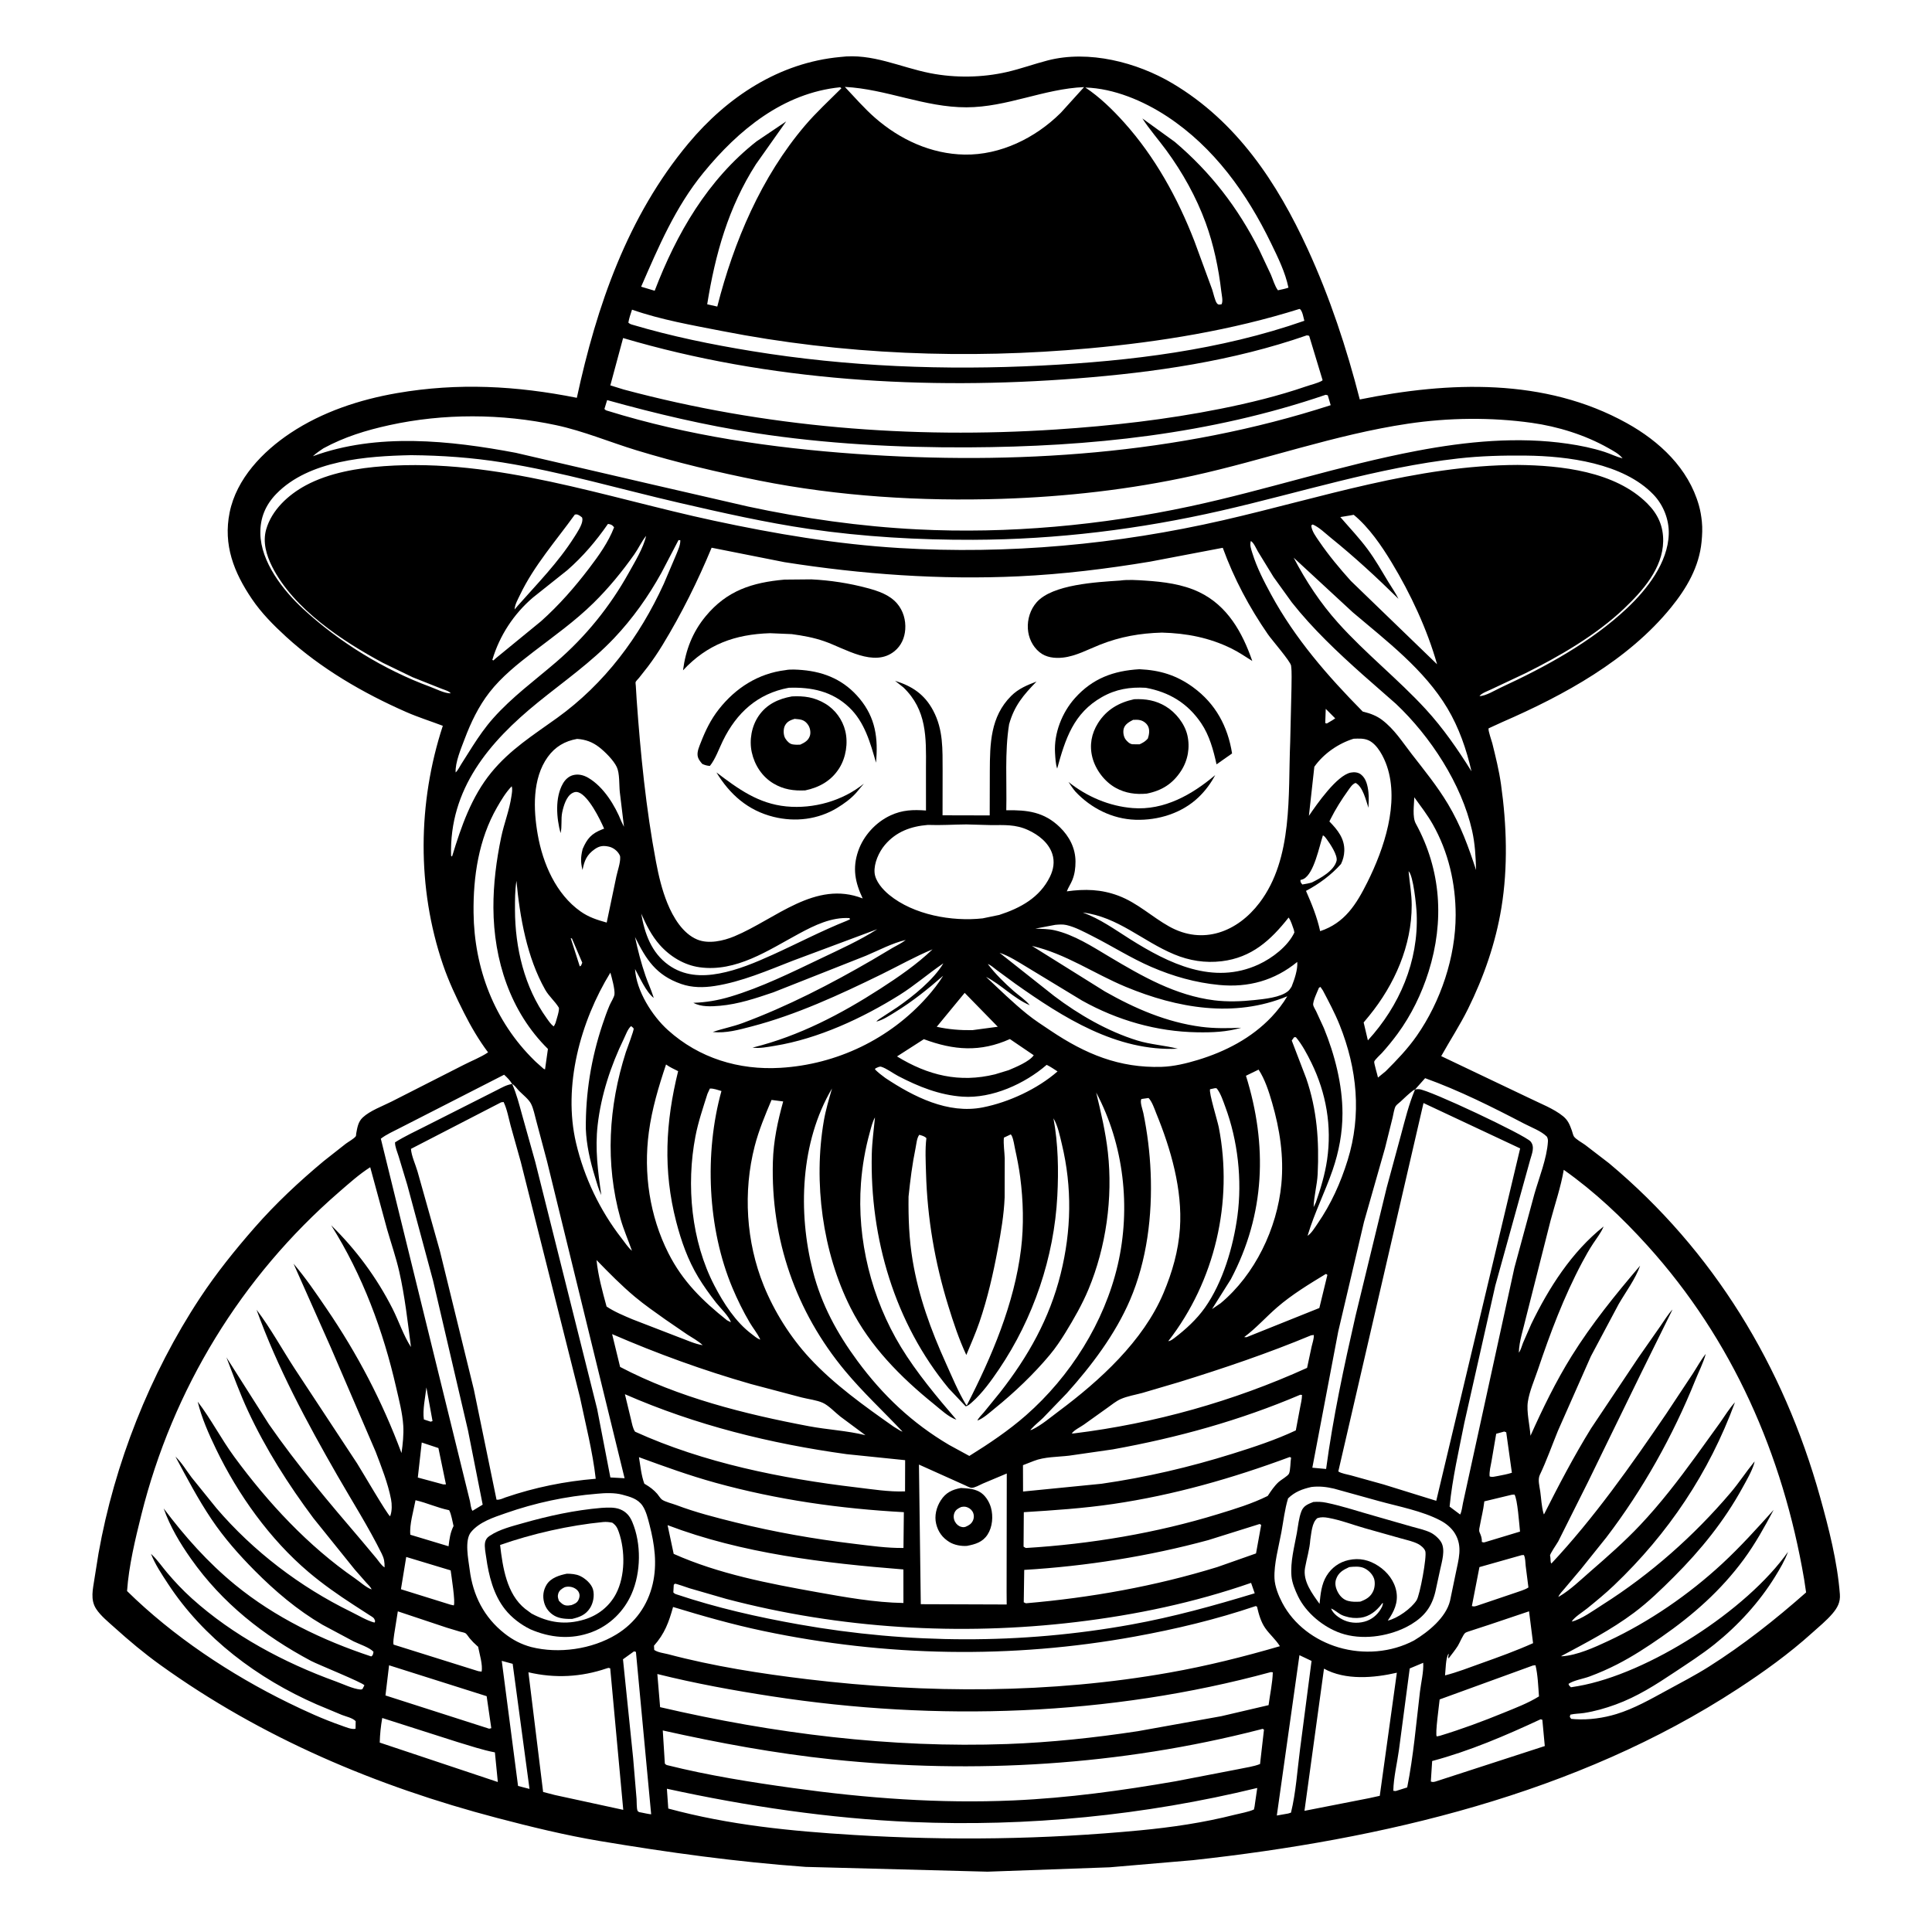 <svg version="1.1" xmlns="http://www.w3.org/2000/svg" style="display: block;" viewBox="0 0 2048 2048" width="1024" height="1024">
<path transform="translate(0,0)" fill="rgb(255,255,255)" d="M 0 0 L 0 2048 L 2048 2048 L 2048 0 L 0 0 z"/>
<path transform="translate(0,0)" fill="rgb(0,0,0)" d="M 1176.44 1979.41 L 1046.81 1984.06 L 854 1978.98 C 780.647 1973.69 708.301 1963.7 635.81 1951.56 C 599.193 1945.42 562.888 1936.53 527 1927.12 C 399.003 1893.52 277.319 1842.23 169.592 1764.67 C 152.663 1752.48 136.851 1739.22 121.368 1725.25 C 114.894 1719.4 106.823 1712.92 102.018 1705.63 C 95.45 1695.67 98.544 1684.45 100.14 1673.48 L 104.445 1646.56 C 121.303 1551.77 158.907 1456.34 212.006 1375.87 C 229.369 1349.56 249.111 1325.05 269.848 1301.34 C 292.204 1275.78 317.053 1252.59 343.105 1230.85 L 366.58 1212.38 C 369.27 1210.37 375.128 1207.14 377.044 1204.62 C 377.632 1203.84 377.381 1202.7 377.56 1201.75 C 378.759 1195.36 379.561 1189.23 384.499 1184.6 C 392.208 1177.36 405.47 1172.56 415.072 1167.72 L 491.049 1129.07 C 499.398 1124.72 509.686 1120.8 517.373 1115.54 C 507.683 1102.67 499.216 1088.18 491.964 1073.82 C 483.569 1057.21 475.543 1040.13 469.532 1022.5 C 441.809 941.212 442.712 850.816 469.405 769.379 C 456.543 764.484 443.401 760.383 430.781 754.849 C 385.123 734.83 339.971 708.584 303.13 674.832 C 289.884 662.697 277.114 649.835 267.01 634.916 C 247.879 606.67 236.473 577.621 243.421 543.232 C 250.643 507.485 278.476 478.622 307.864 459.074 C 341.66 436.594 381.225 423.548 421 416.687 C 485.591 405.545 547.471 408.94 611.471 421.697 C 632.466 324.433 665.223 229.367 729.729 152.049 C 770.842 102.77 825.976 66.376 890.771 60.413 C 924.536 56.155 954.098 71.305 986.181 77.589 C 1012.62 82.768 1041.31 82.333 1067.56 76.284 C 1082.13 72.925 1096.22 67.767 1110.69 64.033 C 1154.04 52.84 1205.09 65.956 1242.82 88.349 C 1311.05 128.841 1353.89 193.592 1386.28 264.196 C 1409.75 315.354 1427.46 368.955 1441.42 423.445 C 1535.72 404.377 1637.48 400.249 1724.45 448.517 C 1759.21 467.813 1789.82 496.453 1800.91 535.736 C 1802.5 541.348 1803.45 547.037 1804.04 552.835 C 1804.78 560.165 1804.43 567.02 1803.73 574.322 C 1801.17 600.87 1787.91 623.598 1771.39 643.917 C 1725.8 700.019 1657.92 736.959 1592.59 765.382 L 1579.81 771.23 C 1579.4 771.419 1577.92 772.126 1577.92 772.127 C 1577.45 774.908 1581.13 784.849 1581.9 787.928 C 1585.47 802.318 1589.05 816.704 1591.12 831.404 C 1597.18 874.375 1598.6 919.265 1591.56 962.232 C 1585.45 999.57 1572.91 1035.6 1556.16 1069.47 C 1547.63 1086.72 1537.11 1102.76 1527.75 1119.54 L 1620.66 1163.81 C 1632.29 1169.6 1647.11 1175.16 1657.01 1183.32 C 1662.23 1187.61 1663.97 1192.26 1666.23 1198.44 C 1666.84 1200.11 1667.52 1203.39 1668.49 1204.79 C 1670.54 1207.73 1677.19 1211.38 1680.28 1213.61 L 1705.68 1233.12 C 1816.63 1325.94 1890.52 1447.97 1929.28 1586.61 C 1938.55 1619.78 1947.73 1655.51 1950.34 1690 C 1950.98 1698.41 1947.79 1704.26 1942.47 1710.52 C 1936.13 1717.96 1928.17 1724.4 1920.92 1730.94 C 1896.4 1753.05 1869.92 1772.1 1842.3 1790.14 C 1671.03 1902.01 1465.41 1949.83 1264.5 1971.87 L 1176.44 1979.41 z M 1719.99 485.904 L 1721.78 486.906 L 1719.99 485.904 C 1716.39 481.134 1709.93 477.817 1704.78 474.908 C 1680.36 461.097 1651.48 452.115 1623.72 448.229 C 1580.54 442.186 1535.51 442.72 1492.4 449.149 C 1415.05 460.686 1340.62 487.574 1264.32 504.343 C 1198.02 518.914 1129.79 526.589 1062 528.784 C 976.465 531.554 888.782 526.16 804.772 509.417 C 760.974 500.687 717.352 490.337 674.629 477.304 C 646.265 468.651 618.47 456.888 589.465 450.684 C 531.83 438.356 470.284 438.054 412.659 450.702 C 388.052 456.103 365.006 463.164 342.785 475.264 C 338.906 477.893 335.095 480.385 331.685 483.625 C 399.621 458.609 477.122 466.866 546.66 479.982 L 690.97 513.471 L 793 536.959 C 851.726 549.576 912.308 558.121 972.334 561.155 C 1068.71 566.027 1167.32 556.954 1261.6 536.73 C 1342.35 519.41 1420.77 493.301 1502 477.894 C 1554.42 467.952 1608.92 462.611 1662 470.374 C 1675.09 472.287 1688.36 474.966 1700.95 479.06 C 1707.38 481.15 1713.44 484.247 1719.99 485.904 z M 483 818.829 C 485.283 816.813 487.314 812.602 488.96 810 L 500.975 791 C 507.549 780.766 514.605 770.599 522.693 761.493 C 542.915 738.73 566.721 721.462 589.617 701.759 C 620.681 675.028 646.601 642.994 666.481 607.264 C 672.797 595.913 682.102 580.772 684.915 568.021 L 685.862 566.005 L 684.915 568.021 C 680.088 573.947 676.833 581.369 672.371 587.689 C 659.428 606.02 645.196 623.378 629.189 639.13 C 609.45 658.555 587.255 674.232 565.377 691.034 C 548.798 703.766 531.599 717.482 518.738 734.065 C 507.25 748.877 499.109 765.915 492.533 783.373 C 488.873 793.091 482.356 808.354 483 818.829 L 482.251 819.995 L 483 818.829 z M 929.042 1082.91 C 930.172 1081.16 933.692 1079.16 935.476 1077.99 L 951.124 1067.75 C 967.964 1055.99 989.389 1038.95 1000.02 1021.17 L 1001 1020.19 L 1000.02 1021.17 L 999.248 1021.69 C 983.707 1032.31 969.648 1044.63 953.57 1054.7 C 914.299 1079.28 867.46 1101.05 821.461 1108.57 C 813.864 1109.81 805.353 1111.57 797.673 1110.53 L 798.618 1110.3 C 847.248 1098.13 891.366 1075.02 933.234 1048.03 C 952.168 1035.82 972.267 1022.01 988.526 1006.34 C 969.981 1014 952.109 1024.14 934.061 1032.96 C 890.172 1054.42 844.06 1075.76 796.705 1088.1 C 783.422 1091.56 769.426 1095.55 755.582 1093.95 C 765.982 1090.32 776.765 1088.36 787.155 1084.5 C 834.768 1066.82 880.701 1043.08 924.574 1017.61 L 946 1004.86 C 950.737 1002.11 955.855 999.804 960.154 996.388 C 945.697 999.774 931.703 1007.3 918 1013.09 L 819.742 1051.93 C 801.213 1058.21 782.678 1064.46 763.084 1066.17 C 754.106 1066.95 743.138 1067.54 735.019 1063.02 C 748.385 1062.62 761.21 1060.39 774.025 1056.56 C 806.837 1046.78 839.213 1030.78 870.095 1016.02 C 890.207 1006.41 911.231 996.976 930.009 984.949 L 840.329 1018.42 C 813.68 1028.8 786.119 1040.77 757.705 1045.17 C 745.764 1047.03 733.588 1047.07 722.073 1043.04 C 695.514 1033.76 684.957 1017.29 673.133 993.265 C 676.111 1007.35 679.646 1020.91 684.309 1034.52 C 686.801 1041.8 690.144 1048.83 692.453 1056.14 L 692.977 1057.83 C 684.725 1051.43 678.311 1036.32 673.159 1027.18 L 672.252 1026.01 L 673.159 1027.18 C 674.463 1050.23 691.267 1076.86 708.063 1091.98 C 741.049 1121.7 783.162 1134.55 827.181 1131.95 C 886.957 1128.42 943.296 1101.42 982.973 1056.59 C 989.037 1049.74 995.063 1042.14 999.803 1034.32 C 983.499 1048.59 967.512 1061.42 949 1072.83 C 943.1 1076.46 935.785 1081.35 929.042 1082.91 z M 1047.16 1021.95 C 1054.79 1032.13 1064.97 1042.13 1074.51 1050.5 C 1079.87 1055.2 1087.28 1060.03 1091.59 1065.59 C 1074.43 1058.21 1061.55 1043.9 1045.25 1035.52 C 1059.58 1048.99 1073.45 1062.61 1088.77 1074.99 C 1096.74 1081.44 1105.27 1086.88 1113.77 1092.58 C 1150.64 1117.32 1186.48 1132.28 1231.35 1130.91 C 1244.17 1130.52 1257.51 1127.3 1269.74 1123.59 C 1299.03 1114.68 1326.68 1100.4 1347.92 1077.96 C 1354.1 1071.44 1360.03 1063.84 1364.57 1056.09 C 1308.21 1079.42 1247.79 1068.69 1193.36 1046.1 C 1159.62 1032.1 1129.91 1011.06 1093.9 1002.69 L 1171.26 1051.01 C 1203.16 1069.13 1236.7 1083.64 1273.39 1088.46 C 1287.38 1090.3 1301.73 1090.05 1315.79 1089.46 C 1300.06 1093.97 1285.32 1094.55 1269.05 1094.28 C 1226.18 1093.58 1184.56 1081.59 1147.13 1060.72 L 1089.12 1025.54 C 1079.65 1019.89 1070.08 1013.49 1059.57 1009.98 L 1117.5 1055.83 C 1143.46 1075.51 1174.3 1093.3 1205.5 1102.94 C 1219.52 1107.27 1234.36 1108.07 1248.5 1111.68 C 1183.75 1114.79 1126.84 1078.55 1076.15 1042.68 L 1056.38 1028.16 C 1053.92 1026.32 1050.04 1022.81 1047.16 1021.95 L 1046.12 1021 L 1047.16 1021.95 z M 542.897 1149.1 C 547.647 1159.65 550.365 1170.85 553.475 1181.97 L 567.441 1231.81 L 632.981 1493.5 L 647.022 1566.16 L 662.082 1566.99 L 579.926 1231.25 L 568.383 1187.86 C 566.797 1182.16 565.543 1175.11 562.846 1169.91 C 560.404 1165.2 554.035 1160.23 550.233 1156.38 C 548.293 1154.42 546.265 1151.45 544.149 1149.83 L 542.897 1149.1 C 540.54 1145.11 537.767 1142.35 534.387 1139.25 L 458.439 1178.07 L 423.545 1195.89 C 417.016 1199.31 409.52 1202.54 403.7 1207.06 L 498.164 1591.27 C 498.7 1593.72 499.275 1599.9 500.902 1601.51 L 511.662 1595 L 496.124 1516.45 L 459.087 1357.63 L 431.756 1256.17 L 422.53 1225.65 C 421.137 1221.12 418.657 1215.59 418.748 1210.94 C 428.947 1204.49 440.064 1199.43 450.803 1193.94 L 503.298 1167.41 L 526.902 1155.47 C 531.996 1152.88 537.158 1149.82 542.897 1149.1 z M 1391.13 1555.84 L 1405.73 1557.17 C 1413.06 1502.62 1424.64 1448.62 1436.89 1395 L 1469.93 1259 L 1484.95 1203.59 C 1489.34 1187.29 1493.39 1170.55 1499.96 1154.98 C 1501.45 1154.57 1502.69 1154.5 1504.27 1154.58 C 1514.74 1155.13 1616.89 1203.28 1622.5 1210.04 C 1627.25 1215.76 1623.82 1223.1 1622.06 1229.42 L 1585.08 1362.77 L 1552.26 1508.27 C 1546.52 1537.28 1539.49 1567.62 1536.63 1597.06 L 1547.83 1605.46 C 1549.59 1601.96 1550.02 1597.12 1550.82 1593.26 L 1605.33 1343.84 L 1626.51 1265.77 C 1631.44 1248.53 1639.83 1227.8 1640.87 1210 C 1640.98 1208.02 1640.64 1206.78 1639.84 1205 C 1633.98 1198.99 1623.12 1195 1615.62 1191.09 C 1581.81 1173.44 1546.58 1155.82 1510.68 1142.91 L 1499.96 1154.98 C 1498.36 1155.62 1498.76 1155.33 1497.48 1156.31 C 1492.98 1159.77 1488.86 1163.8 1484.71 1167.67 C 1483.3 1168.99 1480.5 1170.99 1479.5 1172.54 C 1477.91 1175.02 1476.94 1181.78 1476.21 1184.75 L 1468.2 1216.96 L 1445.89 1295.28 L 1418.57 1411.5 L 1391.13 1555.84 z M 1699.87 1300.15 L 1699.56 1300.91 C 1696.96 1306.96 1692.54 1312.58 1688.9 1318.08 C 1684.58 1324.61 1680.79 1331.34 1677.12 1338.25 C 1657.71 1374.75 1643.36 1412.97 1630.19 1452.06 C 1626.57 1462.8 1621.26 1474.83 1619.59 1485.92 C 1617.99 1496.55 1621.68 1511 1622.38 1521.95 C 1635.27 1493.21 1649.29 1464.31 1665.96 1437.55 C 1687.28 1403.34 1712.48 1372.28 1738.6 1341.66 C 1733.73 1355.69 1723.31 1369.51 1715.8 1382.52 L 1686.41 1437.7 L 1651.43 1516.82 C 1645.12 1532.3 1639.43 1548.4 1632.26 1563.48 C 1629.88 1568.5 1631.99 1575.68 1632.73 1581 C 1633.76 1588.47 1634.12 1596.93 1636.17 1604.17 L 1636.67 1605.36 C 1652.21 1574.58 1668.41 1543.58 1686.54 1514.24 L 1736.62 1439.3 L 1760.13 1405.67 C 1764.28 1399.83 1767.96 1393.4 1772.87 1388.17 L 1772.49 1389.05 L 1739.39 1456.1 L 1683.34 1570.94 L 1651.81 1633.91 C 1650.39 1636.52 1642.72 1647.38 1643.13 1649.11 C 1643.6 1651.07 1643.59 1652.85 1643.72 1654.84 C 1643.83 1656.39 1643.76 1655.83 1644.5 1657.45 C 1689.59 1609.32 1728.96 1553.47 1766.03 1499.03 L 1794.38 1456.23 C 1798.87 1449.33 1803.03 1441.55 1808.18 1435.16 C 1805.6 1444.68 1800.79 1453.9 1797.09 1463.08 C 1773.41 1521.97 1741.4 1579.18 1702.8 1629.72 L 1675.84 1663.36 L 1658.42 1684.04 C 1656.36 1686.52 1652.96 1689.82 1651.93 1692.83 L 1651.01 1693.77 L 1651.93 1692.83 L 1652.68 1692.41 C 1664.53 1685.54 1675.77 1674.54 1686.1 1665.58 C 1703.98 1650.06 1722.22 1634.03 1738.49 1616.8 C 1760.02 1594.01 1779.15 1569.11 1797.58 1543.79 L 1823.35 1508.07 C 1828.43 1500.91 1833.15 1492.93 1839.13 1486.53 C 1811.74 1561.1 1768.35 1625.85 1710.86 1680.58 C 1701.83 1689.17 1692.2 1697.1 1682.53 1704.93 C 1678.03 1708.58 1668.95 1714.13 1666.04 1718.95 L 1664.26 1719.92 L 1666.04 1718.95 C 1675.94 1716.89 1690.18 1706.46 1698.86 1700.97 C 1749.65 1668.83 1795.8 1627.91 1834.66 1582.13 C 1843.41 1571.83 1850.68 1560.5 1859.21 1550.1 L 1859.96 1549.19 L 1859.4 1551.63 C 1856.77 1560.18 1851.43 1569.16 1847.14 1577 C 1827.76 1612.37 1802.86 1643.09 1774.44 1671.49 C 1761.11 1684.81 1747.34 1698.19 1732.23 1709.49 C 1707.74 1727.81 1681.62 1741.22 1654.81 1755.61 L 1655.73 1755.73 C 1671.85 1754.73 1690.43 1746.22 1704.9 1739.45 C 1748.4 1719.11 1790.23 1690.31 1825.5 1657.67 C 1844.89 1639.72 1862.53 1620.17 1880.15 1600.52 C 1870.55 1618.52 1860.62 1636.51 1848.51 1652.96 C 1824.15 1686.03 1794.74 1711.97 1761.2 1735.29 C 1746.02 1745.85 1730.72 1755.86 1714.24 1764.3 C 1704.73 1769.17 1694.91 1773.47 1684.89 1777.18 C 1678.09 1779.7 1668.58 1781.04 1662.68 1784.96 C 1663.24 1786.99 1663.8 1787.17 1665.27 1788.58 L 1672.72 1787.36 C 1747.23 1774.33 1851.7 1707.1 1895.36 1644.99 C 1892.05 1654.1 1886.93 1662.76 1881.86 1671 C 1865.03 1698.35 1842.51 1722.98 1817.43 1743.03 C 1803.98 1753.77 1789.61 1762.97 1775.31 1772.5 C 1755.14 1785.95 1735.48 1798.57 1712.51 1806.93 C 1701.64 1810.88 1690.62 1814.05 1679.18 1815.83 C 1674.38 1816.58 1669.31 1816.48 1664.62 1817.61 L 1664.05 1820 L 1665.5 1822.05 L 1669.97 1822.43 C 1684.41 1823.31 1699.68 1821.17 1713.5 1816.95 C 1732.12 1811.25 1749.6 1801.3 1766.64 1792.01 C 1781.61 1783.83 1796.91 1775.93 1811.34 1766.83 C 1848.08 1743.62 1881.99 1716.76 1914.54 1688.04 L 1912.44 1674.02 C 1889.95 1542.1 1836.59 1420.28 1746.49 1320.52 C 1719.59 1290.74 1690.45 1263.23 1657.64 1240.04 C 1654.66 1257.94 1648.37 1276.26 1643.68 1293.8 L 1617.73 1396.21 C 1614.99 1408.28 1610.32 1421.5 1610.03 1433.85 L 1609.25 1434.99 L 1610.03 1433.85 C 1611.99 1431.5 1613.28 1426.5 1614.44 1423.59 L 1623.22 1403.49 C 1641.84 1365.12 1666.04 1327.05 1699.87 1300.15 z M 1384.95 1311.94 L 1386.09 1310 C 1390.13 1307.45 1393.91 1301.11 1396.63 1297.18 C 1410.96 1276.43 1421.08 1253.92 1428.54 1229.91 C 1443.51 1181.71 1438.71 1133.08 1420.07 1086.5 C 1415.04 1073.95 1408.59 1061.89 1402.31 1049.93 L 1399.75 1046.2 L 1398.19 1047 C 1396.61 1050.89 1391.43 1061.42 1392.05 1065.43 C 1392.31 1067.06 1394.36 1070.29 1395.12 1071.9 L 1403.39 1089.87 C 1414.84 1117.8 1423.07 1149.85 1423.08 1180.17 C 1423.08 1200.78 1419.34 1220.76 1412.66 1240.22 C 1404.75 1263.28 1393.39 1285.63 1386.41 1308.91 L 1386.09 1310 L 1384.95 1311.94 L 1384.24 1312.99 L 1384.95 1311.94 z M 669.891 1325.87 L 670.756 1326.99 L 669.891 1325.87 C 665.9 1314.39 661 1303.47 657.711 1291.72 C 641.349 1233.24 645.015 1172.95 663.41 1115.38 C 664.448 1112.13 672.379 1091.62 671.669 1090.27 C 671.097 1089.18 669.89 1088.56 669 1087.71 C 665.574 1090.41 663.281 1097.09 661.309 1101.15 C 647.404 1129.78 637.145 1160.95 633.531 1192.66 C 630.659 1217.86 633.807 1241.99 637.425 1266.86 C 634.398 1260.52 632.555 1253.6 630.5 1246.9 C 625.532 1230.7 621.681 1213.7 621 1196.71 C 620.681 1158.85 626.623 1122.1 638.62 1086.13 C 640.93 1079.21 643.351 1072.27 646.223 1065.56 C 647.497 1062.58 651.081 1056.99 651.369 1054.06 C 651.918 1048.48 648.559 1036.52 647.032 1031.02 C 615.286 1082.71 596.473 1151.34 610.643 1211.63 C 619.224 1248.13 635.916 1283.14 658.937 1312.67 C 662.254 1316.92 665.797 1322.49 669.891 1325.87 z M 805.936 1419.99 L 806.944 1420.99 L 807.819 1421.81 L 806.944 1420.99 L 805.936 1419.99 L 805.29 1418.65 C 802.423 1412.88 798.031 1407.54 794.73 1401.94 C 787.763 1390.12 781.714 1377.8 776.396 1365.16 C 749.926 1302.19 746.503 1222.25 764.766 1156.52 C 760.972 1155.48 756.432 1153.66 752.5 1153.92 L 749.93 1159.48 C 745.268 1174.3 740.14 1189.26 737.2 1204.53 C 727.223 1256.31 732.764 1315.6 757.279 1362.77 C 767.014 1381.5 779.721 1401.32 796.761 1414.11 C 799.247 1415.97 802.204 1418.65 805.117 1419.76 L 805.936 1419.99 z M 744.872 1425.95 L 745.85 1426.75 L 744.872 1425.95 C 740.243 1421.48 733.966 1418.17 728.554 1414.66 L 705.331 1398.74 C 694.492 1391 683.388 1383.34 673.173 1374.8 C 658.655 1362.67 645.52 1349.25 632.341 1335.71 C 633.996 1352.18 638.628 1369.02 642.988 1384.97 C 651.331 1390.57 661.14 1394.58 670.359 1398.5 L 719.198 1417.37 C 727.44 1420.32 736.242 1424.62 744.872 1425.95 z M 1036.07 1505.88 C 1037.27 1502.91 1040.7 1499.82 1042.8 1497.3 L 1060.05 1476.08 C 1089.95 1437.89 1112.6 1397.64 1124.37 1350.28 C 1135.74 1304.49 1136.64 1258.8 1125.62 1212.87 C 1123.52 1204.12 1121.34 1193.16 1116.7 1185.46 C 1121.74 1212.4 1122.22 1240.41 1120.81 1267.72 C 1117.44 1332.85 1095.45 1397.51 1058.95 1451.51 C 1050.98 1463.3 1041.17 1476.97 1030.45 1486.35 C 1028.81 1487.79 1025.7 1490.83 1023.56 1490.67 L 1005.72 1471.81 C 948.422 1402.62 922.018 1312.4 924.128 1223.3 C 924.441 1210.09 926.279 1197.58 927.516 1184.5 C 924.807 1189.15 923.401 1195.44 921.955 1200.63 C 917.154 1217.85 914.015 1236.22 912.667 1254.04 C 908.132 1314 923.827 1376.65 955.083 1427.96 C 971.507 1454.93 993.254 1480.97 1013.84 1504.94 C 1005.48 1502.16 997.057 1494.09 990.144 1488.51 C 954.818 1460 922.153 1427.08 901.542 1386.12 C 871.833 1327.09 862.096 1253.13 873.297 1188.1 C 875.296 1176.49 878.733 1165.14 881.958 1153.83 C 848.417 1210.55 845.676 1284.91 861.689 1347.42 C 870.774 1382.89 887.294 1413.32 908.923 1442.64 C 935.908 1479.21 966.851 1508.5 1006 1531.62 L 1027.53 1543.36 C 1048.27 1530.48 1069.1 1516.49 1087.48 1500.38 C 1134.48 1459.17 1170.69 1401.82 1184.85 1340.85 C 1198.94 1280.11 1191.36 1213.17 1162 1158.14 C 1167.02 1179.02 1172.03 1200.19 1174.4 1221.57 C 1179.75 1269.85 1172.51 1321.9 1153.87 1366.67 C 1147.21 1382.67 1138.41 1397.99 1129.35 1412.74 C 1124.31 1420.92 1118.97 1428.87 1112.81 1436.25 C 1095.81 1456.63 1075.1 1476.34 1054.45 1493.02 C 1048.97 1497.44 1042.7 1503.37 1036.07 1505.88 z M 1091.02 1516.87 L 1092.13 1516 C 1093.06 1515.81 1093.35 1515.79 1094.32 1515.33 C 1103.75 1510.88 1113.81 1502.29 1122.29 1495.97 C 1165.79 1463.54 1211.89 1421.6 1233.37 1370.65 C 1242.63 1348.68 1249.15 1326.04 1250.78 1302.19 C 1253.59 1261 1241.14 1217.91 1225.69 1180.24 C 1223.77 1175.34 1221.15 1167.58 1217.5 1163.91 L 1210 1164.98 C 1208 1167.78 1211.26 1176.29 1211.99 1179.88 C 1216.23 1200.58 1218.85 1221.71 1219.73 1242.83 C 1221.63 1288.29 1215.88 1336.03 1197.85 1378.07 C 1182.33 1414.26 1157.12 1447.66 1130.92 1476.84 L 1105.71 1503 C 1101.68 1506.92 1097.09 1510.43 1093.36 1514.6 L 1092.13 1516 L 1091.02 1516.87 z M 393.941 1684.86 C 392.847 1682.14 390.241 1679.87 388.27 1677.7 L 376.163 1663.91 L 332.238 1609.33 C 305.706 1573.8 281.605 1535.89 262.891 1495.65 C 254.26 1477.09 247.339 1457.96 240.022 1438.87 L 284.999 1509.67 C 314.964 1552.87 349.175 1593.19 383.302 1633.13 L 399.053 1651.94 C 401.591 1655.08 404.254 1659.45 407.674 1661.5 C 407.729 1655.66 407.24 1652.21 404.669 1647.02 C 390.671 1618.71 373.351 1591.49 357.617 1564.08 C 325.298 1507.78 293.974 1449.55 271.94 1388.34 C 286.847 1407.97 298.939 1430.17 312.383 1450.84 L 378.557 1551.3 C 383.121 1558.47 410.703 1605.83 413.5 1607.3 L 413.932 1606.24 C 415.614 1601.25 415.521 1594.48 414.523 1589.3 C 411.253 1572.34 404.311 1554.93 398.17 1538.8 L 350.629 1428.32 L 311.159 1339.54 C 323.999 1354.63 334.824 1370.61 345.973 1386.95 C 378.898 1435.2 405.212 1485.51 425.592 1540.29 C 426.97 1531.17 428.072 1520.37 427.479 1511.16 C 426.615 1497.75 422.992 1484.17 420.01 1471.08 C 406.283 1410.78 384.198 1351.34 351.044 1298.84 C 377.398 1324.57 399.517 1354.52 416.162 1387.4 C 422.73 1400.38 427.747 1415.82 435.647 1427.93 C 432.203 1401.54 429.15 1373.91 423.225 1347.96 C 419.782 1332.88 414.612 1317.97 410.318 1303.08 L 392.441 1237.31 C 380.893 1244.63 369.751 1254.65 359.392 1263.63 C 255.79 1353.46 183.092 1472.58 149.85 1605.66 C 143.346 1631.7 136.565 1659.77 134.68 1686.58 C 183.367 1734.47 244.391 1775.03 305.685 1805.02 C 323.886 1813.92 342.375 1822.38 361.529 1829.04 C 365.414 1830.39 373.146 1833.79 376.907 1832.5 L 377.033 1824.5 C 373.596 1820.97 367.045 1819.7 362.5 1817.93 L 335.645 1806.71 C 273.12 1779.37 215.707 1736.4 178.072 1678.88 C 171.463 1668.78 164.473 1658.4 160.048 1647.13 L 161.533 1648.54 C 167.218 1654.03 172.013 1661.03 177.148 1667.11 C 185.294 1676.75 193.971 1685.93 203.349 1694.38 C 246.898 1733.64 301.225 1762.58 356.092 1782.43 C 363.674 1785.17 374.187 1790.28 382 1790.95 C 382.95 1791.03 383.382 1790.8 384.183 1790.5 L 386.289 1786.5 C 384.875 1783.77 336.274 1764.14 329.756 1760.66 C 279.272 1733.77 235.612 1699.42 202.5 1652.43 C 190.646 1635.61 180.383 1618.42 173.49 1599 C 195.93 1628.79 220.262 1656.24 249.205 1679.93 C 291.633 1714.64 341.708 1738.76 393.5 1755.89 C 395.634 1754.57 395.361 1753.33 395.943 1751 C 391.83 1746.38 380.643 1742.8 374.887 1739.96 L 341.704 1722.24 C 315.11 1706.67 291.677 1686.77 270.029 1664.98 C 253.181 1648.01 237.514 1630.23 224.148 1610.35 C 209.839 1589.08 198.105 1566.59 185.963 1544.07 C 192.608 1550.26 197.655 1558.99 203.178 1566.24 L 229.482 1598.8 C 268.493 1644.42 318.032 1682.15 371.868 1708.46 C 379.705 1712.29 388.615 1717.79 397 1720.02 L 397.688 1718.5 C 397.248 1717.5 397.01 1716.38 396.367 1715.5 C 395.485 1714.29 392.595 1712.76 391.284 1711.87 L 374.648 1701.11 C 358.178 1690.43 342.087 1679.15 327.096 1666.45 C 286.001 1631.65 252.295 1584.33 228.982 1536 C 221.199 1519.87 213.823 1503.27 209.559 1485.82 C 223.755 1504.34 234.516 1525.46 248.369 1544.33 C 284.005 1592.87 326.599 1638.82 376.355 1673.18 C 381.389 1676.65 388.339 1683.02 393.941 1684.86 L 394.9 1685.79 L 393.941 1684.86 z M 890.622 92.5 C 830.197 98.583 782.71 137.752 745.579 183.196 C 715.86 219.569 698.192 261.379 679.634 303.92 L 693.993 308.201 C 717.243 247.458 750.184 190.533 802.068 149.796 L 833.392 128.697 L 801.323 174.1 C 772.097 219.723 758.183 269.505 749.66 322.548 L 760.35 324.97 C 777.894 256.125 806.953 187.539 853.357 133.049 C 865.234 119.101 878.995 106.514 891.94 93.547 L 890.622 92.5 z M 895.569 92.116 C 905.932 103.089 916.165 114.893 927.513 124.825 C 953.925 147.941 986.984 163.271 1022.5 163.872 C 1060.48 164.516 1097.47 146.301 1124.04 119.996 L 1124.8 119.235 L 1149.16 92.327 C 1106.46 94.128 1067.57 113.67 1024.5 113.758 C 980.023 113.849 939.617 94.399 895.569 92.116 z M 1150.5 92.772 C 1165.6 102.732 1179.42 116.248 1191.5 129.688 C 1224.28 166.166 1248.41 209.942 1266.08 255.52 L 1284.91 306.787 C 1286.12 310.21 1287.9 318.955 1289.98 321.5 C 1291.57 323.44 1292.85 322.847 1294.98 322.5 C 1296.65 318.903 1295.08 312.899 1294.62 308.892 C 1291.79 284.421 1286.5 259.214 1278.02 236.053 C 1268.05 208.816 1253.58 182.897 1236.46 159.504 C 1228.11 148.104 1218.62 137.394 1210.94 125.534 L 1245.36 150.423 C 1283.48 182.801 1312.12 219.956 1334.78 264.769 L 1347.13 291 C 1349.35 296.131 1351.37 303.406 1354.67 307.716 C 1358.38 306.883 1362.22 306.206 1365.81 304.934 C 1362.43 288.494 1354.61 272.796 1347.33 257.773 C 1321.63 204.778 1286.94 156.181 1237.16 123.421 C 1212.13 106.955 1180.79 93.675 1150.5 92.772 z M 1377.42 327.5 C 1305.49 350.094 1229.88 362.378 1154.91 369.213 C 1024.86 381.069 893.535 376.013 765.306 350.886 C 733.373 344.628 700.748 339.023 669.969 328.239 C 668.498 332.779 666.862 337.28 666.086 342 C 667.444 343.197 668.363 343.641 670.099 344.142 C 711.923 356.57 754.083 365.176 797.102 372.199 C 898.672 388.781 1001.79 392.704 1104.49 387.495 C 1198.22 382.742 1293.72 371.166 1382.66 340.039 C 1381.66 336.466 1380.81 330.347 1378.18 327.75 L 1377.42 327.5 z M 1385.21 355.5 C 1307.08 382.701 1223.91 394.759 1141.68 401.155 C 981.525 413.612 815.103 404.06 660.514 358.338 L 646.976 408.513 L 661.207 412.915 C 810.516 452.926 965.383 465.424 1119.51 455.269 C 1178.17 451.404 1236.32 444.845 1294 433.289 C 1324.56 427.167 1355.13 419.717 1384.6 409.573 C 1389.73 407.806 1396.29 406.327 1401.02 403.806 L 1402.02 403.029 L 1387.78 356.021 C 1386.92 355.783 1386.1 355.446 1385.21 355.5 z M 1405.27 418.5 C 1282.82 460.338 1155.42 473.605 1026.56 474.223 C 951.446 474.583 875.144 470.495 800.861 459.08 C 747.357 450.858 695.682 438.614 643.591 424.125 L 640.71 433.5 C 642.242 435.097 642.299 434.936 644.259 435.534 C 729.688 462.003 818.081 474.79 907.093 481.13 C 1075.67 493.137 1249.09 481.776 1410.58 429.515 L 1407.5 419.028 L 1405.27 418.5 z M 435.792 482.495 C 389.012 483.486 327.553 487.785 292.867 523.533 C 281.487 535.262 275.712 548.975 275.977 565.484 C 276.458 595.557 299.988 625.704 321.074 645.223 C 359.288 680.597 407.119 710.046 456 728.017 C 461.874 730.176 471.535 735.195 477.751 734.964 C 476.471 732.722 470.934 731.206 468.419 730.221 L 437.371 717.883 L 405.991 702.697 C 363.072 679.656 311.071 645.477 288.446 600.594 C 282.364 588.527 278.308 574.685 282.147 561.26 C 288.076 540.533 305.631 524.49 324.09 514.535 C 348.861 501.176 379.336 496.116 407.088 494.141 C 526.336 485.657 641.324 527.158 756.332 551.861 C 821.678 565.896 886.715 576.923 953.5 580.944 C 1068.61 587.874 1184.44 577.217 1296.78 551.431 C 1399.95 527.747 1501.78 493.177 1608.7 492.848 C 1654.6 493.328 1712.07 499.543 1746.25 533.749 C 1757.52 545.029 1763.3 557.821 1763.04 573.812 C 1762.57 602.383 1741.33 626.283 1721.75 644.933 C 1692.23 673.049 1653.3 695.625 1616.94 713.7 L 1580.71 730.776 C 1577.15 732.48 1570.65 734.694 1568.3 737.854 C 1574.59 738.035 1585.06 731.541 1591.06 728.765 C 1638.16 706.972 1686.81 680.526 1724.78 644.701 C 1745.97 624.714 1768.1 596.446 1768.96 566 C 1769.39 550.745 1763.25 535.267 1752.69 524.257 C 1720.73 490.936 1661.51 483.433 1617.64 482.956 C 1593.55 482.695 1569.76 483.279 1545.8 485.983 C 1460.4 495.624 1378.14 522.209 1294.62 541.291 C 1208.13 561.05 1120.32 571.926 1031.56 572.214 C 973.777 572.401 915.074 569.078 857.85 560.713 C 811.615 553.955 765.434 543.482 719.917 532.973 C 657.688 518.606 595.867 500.297 532.717 490.21 C 500.374 485.045 468.518 482.792 435.792 482.495 z M 609.336 545.5 C 589.499 573.1 565.98 599.674 551.267 630.531 C 549.072 635.134 545.678 640.958 545.5 646.055 L 548.674 642.313 C 569.835 618.376 591.435 596.598 608.71 569.404 C 611.567 564.906 617.351 556.344 617.387 551 C 617.396 549.616 617.323 549.625 616.975 548.5 C 615.148 547.092 613.126 545.239 610.645 545.27 L 609.336 545.5 z M 1431.51 546.35 L 1420.79 548.116 C 1430.63 559.538 1440.79 570.128 1449.8 582.314 C 1457.86 593.217 1464.58 605.028 1471.56 616.634 C 1475.19 622.68 1479.34 628.43 1482.43 634.779 C 1459.36 612.059 1435.81 590.326 1410.6 569.979 C 1404.97 565.431 1398.19 558.715 1391.5 555.959 L 1389.98 557 C 1390.42 563.004 1395.11 569.087 1398.41 573.932 C 1408.46 588.686 1419.96 602.424 1431.87 615.701 L 1523.36 704.156 C 1512.84 666.959 1495.3 629.482 1475.32 596.421 C 1464.52 578.554 1451.27 559.138 1435 545.711 L 1431.51 546.35 z M 644.363 555.5 C 631.933 573.471 617.849 590.031 601.354 604.423 L 564.827 633.509 C 544.484 650.953 529.53 673.809 521.894 699.5 L 523 700.117 L 525.558 697.807 L 573.554 658.508 C 592.517 641.582 609.131 622.605 624.5 602.403 C 634.652 589.059 644.927 574.74 650.955 559 C 649.393 556.764 647.914 555.914 645.103 555.468 L 644.363 555.5 z M 719.261 572.5 L 701.174 607.104 C 687.339 632.188 670.622 655.746 650.898 676.554 C 626.595 702.192 597.735 722.251 570.404 744.415 C 518.427 786.568 476.158 836.384 478.167 907 L 478.776 907.892 L 479.344 907.5 C 488.912 876.206 499.789 844.518 520.836 818.837 C 540.869 794.394 565.325 779.207 590.5 761.078 C 640.956 724.742 677.91 675.154 703.598 618.982 L 716.988 587.5 C 718.808 582.827 721.327 577.776 721.16 572.688 L 719.261 572.5 z M 1325.93 573.5 C 1324.59 578.022 1326.26 582.134 1327.63 586.559 C 1332.35 601.756 1339.89 616.368 1347.47 630.305 C 1372.93 677.134 1407.31 716.542 1444.57 754.302 L 1445.92 754.624 C 1452.77 756.313 1459.41 758.86 1465.09 763.17 C 1478.26 773.186 1486.43 786.374 1496.37 799.191 C 1510 816.778 1523.49 833.214 1534.97 852.426 C 1548.5 875.081 1556.54 897.436 1564.69 922.261 C 1564.3 908.105 1563.59 894.378 1560.47 880.5 C 1549.35 831.018 1516.3 780.605 1479.82 746.158 L 1444.6 715.235 C 1418.12 691.646 1391.39 666.436 1369.39 638.562 L 1350.04 611.706 L 1333.45 584.623 C 1331.7 581.619 1328.91 574.997 1325.93 573.5 z M 754.353 580.6 C 739.574 616.162 722.449 650.68 702.398 683.581 C 697.572 691.499 692.435 699.147 686.852 706.551 L 677.441 718.529 C 676.526 719.665 674.231 721.806 673.77 723.067 C 673.552 723.663 673.949 726.408 673.986 727.079 L 674.89 741.765 C 678.952 798.817 684.76 857.385 695.398 913.601 C 698.226 928.543 701.73 943.382 707.486 957.499 C 713.523 972.305 723.638 989.461 739 995.908 C 751.092 1000.98 766.803 997.407 778.559 992.5 C 822.257 974.261 864.262 932.671 914.481 952.385 C 906.472 935.373 903.403 920.368 909.769 902 C 915.399 885.756 928.317 871.689 943.849 864.425 C 956.472 858.522 967.955 858.172 981.578 859.18 L 981.554 813.68 C 981.797 781.634 982.549 752.663 957.677 728.731 L 948.799 721.685 C 966.933 727.319 980.042 736.037 989.154 753.136 C 1000.08 773.643 999.09 794.423 999.211 816.933 L 999.135 864.26 L 1049.13 864.379 L 1049.24 817.462 C 1049.39 788.364 1049.8 759.77 1071.88 737.714 C 1079.59 730.021 1088.77 726.282 1098.75 722.476 C 1084.76 736.895 1075.23 748.055 1069.69 767.768 C 1064.91 797.504 1067.4 828.827 1066.69 858.919 C 1089.09 858.489 1106.85 860.667 1123.55 876.928 C 1133.58 886.696 1140.07 899.147 1140.07 913.417 C 1140.07 920.14 1139.26 926.531 1136.73 932.822 C 1135.06 936.99 1132.47 940.672 1130.86 944.871 C 1149.99 942.214 1167.26 942.609 1185.58 949.5 C 1205.75 957.083 1220.96 971.837 1239.42 982.144 C 1275.19 1002.11 1311.74 987.859 1335.17 956.957 C 1370.88 909.852 1365.3 842.533 1367.66 786.783 L 1369.03 729.001 C 1368.99 721.432 1369.58 713.026 1368.59 705.567 C 1368 701.164 1347.87 677.952 1344.09 672.477 C 1324.21 643.649 1308.16 613.6 1296.18 580.687 L 1219.25 595.34 C 1173.08 603.011 1126.8 608.706 1080.02 610.904 C 996.977 614.807 913.625 608.837 831.57 595.919 L 754.353 580.6 z M 1371.34 591.157 C 1384.43 616.204 1399.56 639.213 1418.48 660.315 C 1447.48 692.645 1481.8 719.693 1511.21 751.651 C 1529.66 771.704 1545.45 794.55 1559.83 817.626 C 1554.54 794.403 1546.56 771.337 1534.3 750.792 C 1509.79 709.747 1469.96 679.571 1434.04 649.116 L 1371.34 591.157 z M 1405.35 751.411 L 1404.81 766.5 L 1406.5 766.944 L 1412.35 763.5 L 1415.38 761.5 L 1405.35 751.411 z M 611.75 783.272 C 598.791 785.523 588.434 791.611 580.664 802.391 C 564.126 825.336 565.363 858.12 570.001 884.611 C 575.364 915.242 589.308 947.782 615.478 966.213 C 624.208 972.362 632.967 975.112 643.135 977.977 L 653.395 928.937 C 654.591 923.34 657.666 914.623 657.417 909 C 657.334 907.121 657.231 907.052 656.344 905.5 C 654.142 901.645 649.875 898.488 645.579 897.508 C 639.697 896.167 635.517 896.6 630.5 900.105 C 621.983 906.054 619.371 912.458 617.5 922.235 C 615.473 914.341 615.495 908.629 617.481 900.622 L 617.598 900.051 C 622.38 888.903 626.973 883.592 638.57 879.084 L 640.39 878.394 C 636.006 868.244 623.873 843.712 613.301 839.968 C 610.754 839.066 608.814 839.496 606.5 840.804 C 600.281 844.319 597.385 854.41 595.97 861.091 C 594.435 868.338 596.023 876.225 594.192 883.14 C 589.915 867.085 588.129 845.705 596.692 830.656 C 599.033 826.541 602.68 823.003 607.319 821.736 C 613.03 820.175 618.603 821.604 623.621 824.544 C 639.908 834.086 651.957 853.868 658.749 870.932 L 661.458 876.427 L 657.007 839.5 C 656.201 831.795 657.002 819.866 653.797 813.069 C 650.439 805.946 641.435 796.951 635.162 792.077 C 628.035 786.54 620.721 783.885 611.75 783.272 z M 1434.86 783.089 C 1418.7 788.106 1403.12 798.844 1393.25 812.789 L 1387.49 864.829 C 1395.91 852.433 1417.2 821.814 1431.86 818.973 C 1435.46 818.274 1439.49 818.576 1442.5 820.831 C 1448.23 825.127 1449.81 832.946 1450.58 839.669 C 1451.2 845.15 1450.82 850.788 1450.61 856.289 C 1448.01 848.614 1444.75 833.912 1437 829.924 C 1433.46 831.103 1431.11 835.049 1428.99 838 C 1422.1 847.607 1415.62 857.88 1410.34 868.468 L 1409.21 870.774 C 1417.87 879.641 1425.44 888.891 1425.01 902 C 1424.85 906.893 1423.66 911.499 1421.52 915.889 C 1411.31 927.386 1398.01 937.21 1384.41 944.381 C 1390.57 958.423 1396.13 972.002 1399.41 987.061 C 1425.47 978.434 1437.74 958.725 1449.54 935.057 C 1467.18 899.697 1483.47 851.435 1470.25 812.236 C 1467.06 802.794 1460.27 789.154 1450.78 784.809 C 1445.75 782.508 1440.24 782.9 1434.86 783.089 z M 542.422 833.5 C 536.216 839.866 531.288 848.15 526.87 855.837 C 507.457 889.614 501.542 929.068 501.993 967.591 C 502.682 1026.52 523.994 1082.59 566.529 1124.2 L 567.957 1125.59 L 575.581 1132.38 C 576.73 1133.36 576.276 1133.04 577.759 1133.59 L 580.824 1111.91 C 540.847 1072.49 523.322 1017.68 523.035 962.258 C 522.906 937.281 526.172 911.817 531.29 887.394 C 534.356 872.756 540.001 858.895 542.13 844.101 C 542.595 840.868 543.478 836.669 542.422 833.5 z M 1499.21 845.172 C 1499.01 853.163 1496.97 866.017 1500.79 873 C 1527.75 922.312 1531.16 976.58 1514.36 1030.04 C 1507.01 1053.4 1495.99 1076.08 1481.5 1095.83 C 1476.34 1102.85 1470.83 1109.59 1465.01 1116.08 C 1463.22 1118.08 1457.54 1123.08 1456.74 1125.33 C 1456.27 1126.65 1460.3 1139.92 1460.71 1142.26 L 1468.9 1135.55 C 1480.72 1123.77 1492.19 1111.81 1501.78 1098.08 C 1527.22 1061.64 1543.03 1014.51 1543.06 970.073 C 1543.08 936.475 1535.39 903.034 1518.73 873.691 C 1513.06 863.701 1505.94 854.464 1499.21 845.172 z M 983.578 874.444 C 965.577 875.931 949.932 881.592 938.023 895.64 C 931.714 903.083 926.326 915.009 927.077 924.956 C 927.77 934.122 935.86 943.096 942.617 948.626 C 968.476 969.792 1009.04 977.094 1041.63 973.507 L 1059.25 969.855 C 1081.69 962.581 1102.16 951.519 1112.99 929.387 C 1116.74 921.726 1118.18 913.373 1115.47 905.139 C 1111.52 893.187 1100.86 884.987 1089.86 879.912 C 1076.48 873.737 1064.68 874.657 1050.5 874.639 L 1024.39 873.919 C 1010.66 874.022 997.353 874.984 983.578 874.444 z M 1402.36 885.5 C 1398.47 897.189 1393.01 925.864 1381.88 931.722 C 1380.8 932.291 1379.68 932.539 1378.5 932.821 C 1378.5 935.547 1378.96 935.493 1380.5 937.592 C 1383.93 937.01 1387.31 936.481 1390.64 935.454 C 1399.77 930.908 1413.95 923.239 1416.79 912.625 C 1418.33 906.871 1409.9 894.334 1406.4 889.606 C 1405.32 888.14 1404.04 886.246 1402.36 885.5 z M 1493.16 923.5 L 1493.34 925.378 C 1494.45 936.8 1496.44 947.844 1496.46 959.399 C 1496.54 1002.53 1478.3 1043.68 1451.48 1076.66 L 1445.53 1083.84 L 1450.01 1102.84 C 1483.59 1066.12 1503.78 1019.08 1501.74 968.719 C 1501.41 960.527 1498.26 928.197 1493.16 923.5 z M 547.45 933.725 C 545.846 943.882 545.881 954.238 545.902 964.5 C 545.986 1004.46 555.859 1046.62 579.564 1079.43 C 581.664 1082.34 584.013 1086.05 587 1088.01 C 587.726 1086.82 588.322 1085.81 588.828 1084.5 C 589.624 1081.55 593.567 1070.09 592.27 1067.96 C 588.247 1061.34 581.891 1056.16 577.869 1049.04 C 558.591 1014.91 551.064 972.369 547.45 933.725 z M 1147.76 967.284 C 1166.38 974.105 1181.32 985.091 1197.97 995.567 C 1238.87 1021.29 1286.06 1044.64 1334.29 1022.32 C 1348.59 1015.7 1365.25 1003.08 1372.09 988.5 L 1371.56 985.726 C 1369.96 981.494 1368.64 976.265 1365.99 972.629 C 1346.96 996.743 1326.83 1015.13 1295 1018.95 C 1277.58 1021.04 1260.8 1018.36 1244.68 1011.65 C 1210.95 997.608 1185.34 971.995 1147.76 967.284 z M 679.713 968.498 C 683.395 989.716 690.527 1009.97 708.749 1022.98 C 724.884 1034.5 743.5 1035.49 762.419 1031.94 C 782.087 1028.24 800.899 1020.29 819.037 1012.08 C 845.289 1000.19 871.013 986.645 897.782 975.995 L 901.04 974.5 L 900.5 973.213 C 881.366 972.069 863.471 980.819 846.983 989.716 C 814.51 1007.24 780.302 1030.77 741.5 1025.33 C 725.162 1023.04 710.207 1013.88 699.333 1001.61 C 690.578 991.728 685.064 980.465 679.713 968.498 z M 1118.64 980.368 L 1097.49 984.383 C 1104.09 984.671 1111.29 984.64 1117.75 986.096 C 1138.44 990.765 1157.87 1003.39 1175.87 1014.13 C 1210.88 1035 1246.03 1055.21 1287.21 1060.39 C 1300.83 1062.1 1315.96 1061.61 1329.59 1060.12 C 1339.87 1058.99 1357.4 1057.51 1365.58 1050.5 C 1366.87 1049.39 1367.81 1047.9 1368.73 1046.49 L 1369.16 1045.84 C 1372.11 1038.44 1375.83 1027.69 1375.14 1019.68 C 1351.14 1039.32 1323.36 1047.08 1292.45 1044.1 C 1267.22 1041.67 1243.57 1034.99 1220.32 1024.92 C 1198.67 1015.55 1178.82 1002.82 1157.81 992.201 C 1149.27 987.888 1139.81 982.705 1130.43 980.568 C 1126.53 979.677 1122.59 980.039 1118.64 980.368 z M 604.995 994.5 L 614.6 1024.44 L 615.98 1023.5 L 617.222 1020.5 L 606.277 994.845 L 604.995 994.5 z M 1022.6 1052.48 L 992.978 1088.44 C 1005.62 1091.23 1017.72 1092.17 1030.64 1092.02 L 1057.7 1088.4 L 1022.6 1052.48 z M 1371.84 1099.5 L 1369.3 1103 L 1384.61 1143 C 1396.1 1176.3 1398.46 1209.55 1396.78 1244.5 C 1396.22 1256.26 1392.75 1268.04 1392.5 1279.62 L 1394.85 1274.66 C 1399.96 1259.85 1404.52 1244.93 1406.78 1229.38 C 1411.95 1193.89 1405.86 1158.68 1390.13 1126.58 C 1385.73 1117.61 1380.17 1107.05 1373.66 1099.46 L 1371.84 1099.5 z M 979.329 1101.58 L 950.873 1119.86 C 983.675 1139.92 1016.92 1148.13 1054.82 1138.82 L 1069.25 1134.41 C 1076.79 1131.2 1091.18 1125.35 1095.8 1118.61 L 1070.53 1101.44 C 1039.14 1115.54 1011.09 1113.39 979.329 1101.58 z M 706.033 1128.39 C 698.151 1151.9 691.107 1175.45 687.803 1200.1 C 681.966 1243.64 688.646 1289.04 708.5 1328.37 C 723.662 1358.42 744.635 1378.78 770.621 1399.53 L 774.766 1401.67 C 772.663 1395.06 763.376 1386.4 758.976 1380.75 C 752.353 1372.24 745.8 1363.19 740.231 1353.96 C 729.15 1335.6 722.137 1315.67 716.789 1295 C 702.724 1240.63 705.511 1189.46 718.849 1135.48 C 714.535 1133.28 709.939 1131.27 706.033 1128.39 z M 1109.5 1128.78 C 1086.35 1148.85 1051.65 1164.67 1020.36 1162.51 C 995.817 1160.82 973.658 1151.88 952.069 1140.62 C 946.808 1137.88 939.459 1132.34 934 1130.77 C 932.273 1130.28 929.539 1131.81 928.048 1132.5 L 927.5 1133.6 C 930.973 1137.04 934.606 1139.87 938.537 1142.73 C 968.361 1162.54 1004.85 1181.17 1041.8 1173.88 C 1069.37 1168.45 1099.81 1154.31 1121.03 1135.75 C 1117.27 1133.33 1113.55 1130.71 1109.5 1128.78 z M 1334.16 1133.84 L 1320.77 1140.34 C 1343.73 1213.94 1341.22 1286.99 1304.74 1356.07 L 1284.81 1387.67 L 1293.87 1381.51 C 1330.25 1351.31 1353.82 1302.15 1358.29 1255.26 C 1361.09 1225.89 1356.65 1197.11 1348.48 1168.94 C 1345.1 1157.28 1340.88 1144.02 1334.16 1133.84 z M 1288.03 1153.5 L 1282.7 1154.64 C 1281.38 1158.51 1290.62 1188.12 1291.96 1195 C 1307.4 1273.96 1287.91 1358.04 1238.42 1421.68 C 1240.99 1421.48 1242.9 1419.74 1244.95 1418.3 C 1256.86 1409.25 1268.47 1398.6 1277.16 1386.35 C 1296.3 1359.37 1307.36 1321.47 1311.73 1288.96 C 1316.85 1250.86 1312.19 1209.12 1298.82 1173.17 C 1296.61 1167.22 1294.2 1159.68 1290.38 1154.56 C 1289.41 1153.27 1289.79 1153.67 1288.03 1153.5 z M 817.861 1165.97 C 811.071 1182.04 804.362 1198.06 799.996 1215 C 787.566 1263.22 790.889 1316.52 809.568 1362.7 C 820.792 1390.45 837.855 1417.51 858.157 1439.5 C 883.946 1467.43 916.518 1490.68 947.533 1512.47 L 954.859 1516.92 L 956.754 1517.62 C 936.519 1496.15 914.878 1476.1 895.949 1453.37 C 843.474 1390.38 816.998 1313.59 819.276 1231.65 C 819.894 1209.42 824.329 1188.93 830.205 1167.58 L 817.861 1165.97 z M 531.235 1168.5 L 435.646 1217.84 C 436.061 1225.17 440.572 1234.73 442.626 1241.95 L 466.314 1326.1 L 502.345 1473.11 L 526.334 1589.73 C 529.633 1590.1 532.698 1588.5 535.727 1587.35 C 566.951 1576.69 598.644 1570.25 631.5 1567.55 C 628.195 1538.48 620.687 1509.38 614.685 1480.75 L 552.064 1231.72 L 541.248 1193.08 C 539.091 1184.98 537.469 1175.68 533.841 1168.16 L 531.235 1168.5 z M 1508.97 1169.27 L 1418.66 1559.79 C 1422.01 1562.03 1428.09 1562.85 1432.05 1563.96 L 1466.71 1573.61 L 1522.49 1590.92 L 1611.43 1217.36 L 1508.97 1169.27 z M 1071.45 1202.5 L 1064.15 1205.96 C 1063.52 1213 1064.82 1220.77 1065.06 1227.9 L 1064.96 1269.28 C 1064.23 1287.6 1061.07 1306.07 1057.7 1324.06 C 1052.76 1350.4 1046.91 1376.19 1038.22 1401.58 C 1034.18 1413.37 1029.08 1424.83 1024.33 1436.35 C 1016.48 1419.52 1010.67 1401.94 1005.2 1384.23 C 990.977 1338.19 982.961 1291.36 981.609 1243.19 C 981.273 1231.21 980.551 1218.39 982.007 1206.5 C 979.962 1204.3 977.278 1203.79 974.5 1202.94 C 971.853 1206.16 971.427 1212.69 970.564 1216.88 C 966.993 1234.2 964.926 1250.93 963.097 1268.47 C 962.836 1291.28 963.646 1313.33 967.395 1335.91 C 973.77 1374.3 986.728 1409.76 1002.7 1445.08 C 1009.41 1459.92 1015.69 1475.27 1024.12 1489.21 L 1024.87 1489.66 C 1051.34 1438.04 1075.2 1382.15 1082.33 1324.12 C 1085.42 1298.99 1084.7 1272.8 1081.45 1247.73 C 1080.14 1237.69 1078.14 1227.69 1075.98 1217.8 C 1075.09 1213.72 1074.42 1208.29 1072.74 1204.5 C 1072.26 1203.42 1072.09 1203.3 1071.45 1202.5 z M 1405.35 1350.5 C 1387.74 1361.22 1369.51 1372.25 1353.88 1385.78 C 1341.86 1396.18 1331.74 1407.76 1318.89 1417.38 L 1321.35 1417.5 L 1398.56 1386.54 L 1407.07 1351.5 C 1405.82 1350.49 1406.45 1350.72 1405.35 1350.5 z M 648.871 1414.21 L 657.338 1449 C 718.924 1481.34 789.438 1499 857.402 1511.83 C 877.086 1515.55 898.095 1516.55 917.406 1521.38 L 890.754 1501.57 C 885.26 1497.27 878.381 1489.8 872.101 1487 C 865.686 1484.14 856.736 1483.13 849.791 1481.36 L 795.908 1467.1 C 745.853 1452.78 696.614 1434.92 648.871 1414.21 z M 1389.84 1415.5 C 1344 1434.58 1297.14 1450.46 1249.72 1465.13 L 1210.8 1476.6 C 1203.4 1478.61 1195.01 1479.98 1188 1483.06 C 1183.11 1485.21 1178.31 1489.21 1173.92 1492.31 L 1148.88 1510.2 C 1145.37 1512.7 1138.26 1516.09 1136.12 1519.62 L 1138.5 1519.45 C 1223.7 1508.94 1307.36 1485.45 1385.56 1450 L 1390.38 1427.43 C 1391.28 1423.54 1392.89 1419.1 1392.71 1415.14 L 1389.84 1415.5 z M 452.006 1470.72 C 450.853 1481.04 447.811 1494.63 449.325 1504.68 L 456.5 1507.04 L 458.5 1506.38 L 452.006 1470.72 z M 1378.31 1478.5 C 1314.16 1505.82 1248.19 1524.02 1179.64 1536.4 L 1133.25 1543.08 C 1121.19 1544.51 1107.11 1544.2 1095.85 1548.68 L 1084.39 1553.14 L 1084.48 1581.08 L 1167.63 1572.85 C 1214.76 1566.08 1261.02 1555.26 1306.43 1541.05 C 1328.98 1534 1352.22 1526.36 1373.62 1516.28 L 1378.08 1492.5 C 1378.88 1488.07 1380.21 1483.19 1380.17 1478.69 L 1378.31 1478.5 z M 662.433 1477.92 L 668.894 1504.7 C 669.905 1508.75 670.76 1514.26 673.217 1517.66 C 745.915 1550.73 828.641 1567.31 907.618 1576.67 C 924.291 1578.65 942.65 1581.62 959.387 1580.92 L 959.487 1547.84 L 897.5 1541.48 C 816.376 1530.27 737.596 1510.78 662.433 1477.92 z M 1594.55 1517.5 L 1586.03 1519.85 L 1581.09 1548.81 C 1580.17 1553.88 1578.6 1559.85 1579.04 1565 C 1581.59 1566.22 1584.91 1565.05 1587.7 1564.64 C 1592.7 1563.62 1597.81 1562.79 1602.66 1561.17 L 1596.66 1518.26 L 1594.55 1517.5 z M 447.066 1529.13 L 442.895 1566.25 L 469.758 1573.5 L 472.721 1573.5 L 464.736 1534.99 L 447.066 1529.13 z M 1367.17 1544.5 C 1306.34 1567.07 1244.3 1584.83 1180.01 1594.28 C 1148.54 1598.91 1117 1601.01 1085.28 1602.97 L 1085.02 1639.5 C 1085.86 1640.07 1086.55 1640.58 1087.5 1640.94 C 1156.19 1636.75 1225.5 1625.18 1291.35 1604.96 C 1309.18 1599.48 1327.09 1594.07 1343.84 1585.75 C 1347.28 1580.53 1350.73 1575.34 1355.33 1571.05 C 1357.75 1568.79 1365.04 1564.76 1366.35 1562.18 C 1368.01 1558.91 1367.82 1549.27 1368.59 1545.14 L 1367.17 1544.5 z M 677.308 1544.67 C 678.847 1553.77 679.798 1564.14 683.025 1572.8 L 684.16 1573.45 C 688.832 1576.19 693.043 1579.36 696.628 1583.45 C 698.077 1585.1 699.936 1588.28 701.571 1589.53 C 704.769 1591.98 712.836 1593.89 716.823 1595.4 C 737.32 1603.17 758.63 1608.61 779.883 1613.87 C 821.085 1624.06 862.917 1631.41 905.052 1636.45 C 922.275 1638.51 940.37 1641.15 957.715 1640.91 L 958.117 1602.97 C 890.484 1599.29 823.982 1589.88 758.589 1571.83 C 730.811 1564.16 704.338 1554.58 677.308 1544.67 z M 974.125 1552.51 L 976.07 1700.51 L 1067.14 1700.83 L 1067.04 1687.28 L 1067.22 1561.97 L 1041.77 1572.67 C 1038.61 1574.09 1033.09 1577.3 1029.73 1577.17 C 1028.19 1577.12 1024.39 1575.08 1022.91 1574.43 L 974.125 1552.51 z M 1390.12 1576.26 C 1380.45 1578.48 1372.71 1581.28 1365.41 1588.35 C 1361.85 1599.95 1360.48 1612.53 1358.27 1624.49 C 1355.46 1639.7 1350.32 1657.96 1351.01 1673.21 C 1351.4 1681.85 1355.27 1691.44 1359.25 1699.03 C 1371.47 1722.32 1393.79 1738.85 1418.88 1746.29 C 1445.15 1754.1 1474.62 1751.86 1498.98 1738.94 C 1514.02 1729.86 1532.7 1714.8 1537.09 1696.98 L 1543.1 1668 C 1546.03 1653.26 1550.72 1639.57 1542.36 1625.66 C 1538.76 1619.67 1532.97 1614.97 1526.84 1611.75 C 1507.52 1601.59 1482.9 1597.05 1461.75 1591.22 L 1413.97 1577.98 C 1405.79 1576.09 1398.51 1575.27 1390.12 1576.26 z M 633.096 1583.41 C 599.738 1586.13 567.629 1592.99 535.993 1604.05 C 523.16 1608.54 508.225 1613.25 499.309 1624.06 C 492.144 1632.75 496.515 1653.1 497.862 1663.81 C 501.308 1691.18 513.03 1714.46 535.009 1731.69 C 543.596 1738.42 552.524 1743.06 563.084 1745.92 C 592.393 1753.3 627.408 1748.35 653.295 1732.63 C 673.313 1720.47 686.642 1701.78 691.906 1679 C 696.807 1657.79 693.871 1637.04 688.5 1616.25 C 686.81 1609.71 684.921 1601.81 681.127 1596.18 C 676.085 1588.69 667.775 1586.61 659.566 1584.4 C 651.521 1582.23 641.364 1582.59 633.096 1583.41 z M 1602.52 1584.5 L 1573.41 1591.51 L 1573.29 1592.66 C 1572.38 1600.72 1570.29 1608.55 1568.88 1616.52 C 1568.44 1619.01 1567.41 1622 1568.41 1624.31 C 1569.96 1627.91 1571 1630.49 1570.81 1634.5 C 1573.1 1635.41 1573.23 1634.97 1575.5 1634.36 L 1611.28 1623.54 C 1610.51 1616.51 1608.62 1588.76 1605.38 1584.28 L 1602.52 1584.5 z M 440.467 1590.3 C 438.491 1601.07 433.87 1616.14 434.97 1626.89 L 475.489 1639.11 C 476.422 1631.37 477.238 1624.73 480.785 1617.63 C 479.506 1612.6 478.52 1605.35 476.117 1600.88 C 463.686 1598.37 452.562 1593.04 440.467 1590.3 z M 1335.26 1615.5 L 1280.94 1632.54 C 1217.57 1649.77 1151.24 1660.22 1085.72 1664.16 L 1085.22 1698.5 L 1087.5 1699.55 C 1156.3 1693.63 1224.42 1681.48 1290.5 1661.11 L 1331.43 1646.7 L 1336.91 1616.5 C 1336.37 1616.15 1335.85 1615.75 1335.26 1615.5 z M 707.664 1616.73 L 714.13 1647.17 C 761.889 1668.49 814.71 1678.55 865.914 1687.73 C 895.677 1693.07 927.4 1698.76 957.668 1699.24 L 957.641 1663.68 C 873.839 1656.99 786.672 1646.83 707.664 1616.73 z M 1613.11 1648.5 L 1568.27 1661.19 L 1560.24 1702.5 C 1562.28 1703.09 1563.23 1702.9 1565.25 1702.3 L 1606.04 1688.5 C 1610.59 1686.81 1616.16 1685.46 1620.2 1682.78 L 1617.28 1659.86 C 1616.89 1656.24 1617.01 1651.61 1615.38 1648.39 L 1613.11 1648.5 z M 430.622 1650.44 L 425.014 1684.66 L 477.5 1701.01 L 481 1701.79 C 482.996 1698.94 478.363 1669.78 477.716 1664.67 L 430.622 1650.44 z M 1326.2 1677.91 C 1265.95 1698.85 1204.11 1711.85 1140.83 1719.43 C 1017.62 1734.19 890.06 1726.6 769.903 1694.91 L 731.003 1683.65 C 728.887 1682.98 716.359 1678.52 715.5 1678.83 C 714.954 1679.02 714.643 1679.61 714.215 1680 L 713.76 1688 C 715.116 1689.35 715.353 1689.53 717.283 1690.14 C 759.855 1704.38 802.767 1714.12 846.924 1721.95 C 963.482 1742.64 1082.41 1743.24 1199.02 1722.12 C 1243.85 1714 1286.5 1702.16 1330.05 1688.95 L 1326.2 1677.91 z M 1331.08 1702.5 C 1289.09 1716.72 1246.52 1726.88 1202.92 1734.82 C 1072.35 1758.59 938.927 1756.24 809.026 1728.89 C 776.528 1722.05 745.216 1713.14 713.479 1703.46 C 709.015 1719.67 704.529 1731.82 693.259 1744.5 L 693.5 1748.99 C 697.278 1751.67 703.597 1752.4 708.102 1753.5 C 756.16 1766.28 806.651 1774.15 856 1780.07 C 982.898 1795.28 1113.72 1795.37 1239.86 1772.99 C 1279.48 1765.96 1318.14 1756.3 1356.75 1745.04 C 1352.31 1737.89 1345.91 1732.63 1341.18 1725.83 C 1336.55 1719.2 1334.28 1710.88 1332.47 1703.07 L 1331.08 1702.5 z M 421.712 1708.09 L 417.824 1732.57 C 417.442 1735.96 416.569 1740 417.174 1743.35 L 507.009 1771.5 L 510.5 1772 C 511.986 1765.1 508.17 1752.72 506.822 1745.62 L 505.772 1744.72 C 502.842 1742.17 500.276 1739.56 497.784 1736.57 C 496.731 1735.31 494.764 1732.12 493.474 1731.31 C 492.183 1730.49 489.018 1730.02 487.492 1729.58 L 473.547 1725.38 L 421.712 1708.09 z M 1620.85 1708.06 L 1579.29 1722.05 L 1559.48 1728.53 C 1557.92 1729.11 1554.46 1730 1553.21 1730.93 C 1550.96 1732.61 1547.2 1741.84 1545.36 1744.71 C 1542.38 1749.34 1538.84 1753.74 1535.5 1758.11 C 1534.99 1756.18 1535.16 1755.84 1535.69 1754 L 1535.36 1753 C 1532.38 1758.49 1532.51 1769.63 1531.8 1775.98 C 1544.77 1772.7 1557.52 1767.64 1570.11 1763.16 C 1588.61 1756.57 1607.2 1749.87 1625.12 1741.83 L 1620.85 1708.06 z M 672.094 1750.5 L 660.388 1758.92 L 671.125 1863.35 L 674.795 1907.01 C 675.038 1910.01 674.706 1916.9 675.842 1919.5 C 676.132 1920.17 676.947 1920.44 677.5 1920.91 L 680.5 1921.48 C 683.713 1922.11 687.006 1922.93 690.26 1923.23 L 674.103 1751.05 C 673.439 1750.84 672.778 1750.62 672.094 1750.5 z M 1377.47 1754.56 L 1353.48 1924.53 L 1365.5 1922.41 L 1368.5 1921.48 C 1373.74 1900.08 1375.21 1876.4 1378.07 1854.5 L 1390.3 1760.65 L 1377.47 1754.56 z M 531.887 1760.58 L 549.156 1893.19 L 561.299 1896.32 L 543.45 1763.72 L 531.887 1760.58 z M 1508.66 1762.64 L 1494.37 1768.62 L 1482.99 1854.69 C 1481.06 1868.89 1477.25 1884.1 1476.96 1898.32 L 1479.5 1898.58 L 1491.68 1894.76 C 1498.31 1861.64 1501.23 1826.76 1505.23 1793.16 C 1506.32 1783.96 1509.29 1771.79 1508.66 1762.64 z M 1624.96 1765.5 L 1526.09 1801.47 C 1525.66 1806.44 1521.12 1838.38 1523 1840.67 L 1526.22 1840.04 C 1549.37 1832.99 1571.74 1824.7 1594.12 1815.54 C 1606.65 1810.42 1619.88 1805.43 1631.37 1798.25 C 1630.57 1787.49 1630.21 1775.71 1627.69 1765.22 L 1624.96 1765.5 z M 412.439 1765.28 L 408.607 1797.25 L 518.549 1832.5 L 520.786 1831.95 L 515.865 1798.02 L 412.439 1765.28 z M 643.275 1768.5 C 616.013 1777.83 588.248 1779.26 560.147 1772.69 L 575.726 1899.56 L 588.225 1902.8 L 660.677 1918.52 L 646.852 1768.5 C 644.5 1767.85 645.692 1767.86 643.275 1768.5 z M 1403.49 1768.84 L 1382.79 1919.56 L 1451.42 1906.11 L 1462.61 1903.64 L 1480.72 1773.15 C 1456.43 1778.76 1426.11 1781.38 1403.49 1768.84 z M 1347.1 1772.5 C 1175.9 1819.13 992.938 1825.07 818 1798.14 C 777.233 1791.87 736.844 1784.51 696.813 1774.53 L 699.74 1809.65 C 819.973 1837.64 944.231 1853.21 1067.84 1848.73 C 1113.97 1847.05 1160.37 1842.08 1206.01 1835.16 L 1294.54 1819.25 L 1344.74 1807.53 C 1346.21 1796.18 1348.92 1784.05 1349.23 1772.69 L 1347.1 1772.5 z M 405.189 1821.14 C 403.665 1829.91 402.753 1838.3 402.535 1847.21 L 527.714 1889.01 L 524.615 1857.6 C 511.225 1855.07 498.075 1850.52 485.009 1846.64 L 405.189 1821.14 z M 1633.13 1822.5 C 1595.98 1839.8 1557.86 1856.16 1518.15 1866.76 L 1516.74 1888.5 C 1518.88 1889.21 1519.37 1889.02 1521.5 1888.56 L 1637.54 1850.88 L 1634.95 1823.05 L 1633.13 1822.5 z M 1335.22 1833.5 C 1188.18 1871.28 1032.97 1880.89 882.142 1865.04 C 821.694 1858.68 761.846 1847.61 702.569 1834.36 L 704.764 1869.5 C 705.681 1870.36 706.029 1870.84 707.279 1871.15 C 751.071 1882.1 795.902 1889.19 840.574 1895.4 C 918.05 1906.17 995.956 1912.01 1074.22 1908.53 C 1132.23 1905.95 1189.08 1898.11 1246.22 1888.21 L 1313 1875.33 C 1320.27 1873.73 1328.85 1872.71 1335.7 1869.93 L 1339.87 1833.5 L 1338.5 1832.63 L 1335.22 1833.5 z M 706.931 1896.14 L 708.402 1917.14 C 773.044 1934.65 838.17 1941.04 904.82 1945.11 C 1006.14 1951.31 1107.42 1949.89 1208.46 1940.25 C 1242.32 1937.02 1275.69 1932.12 1308.7 1923.74 C 1315.25 1922.08 1323.05 1920.87 1329.19 1918.16 C 1329.81 1915.99 1330.09 1913.99 1330.35 1911.76 L 1332.74 1895.31 C 1213.1 1924.4 1089.14 1936.66 966.127 1931.39 C 879.524 1927.68 791.569 1914.64 706.931 1896.14 z"/>
<path transform="translate(0,0)" fill="rgb(0,0,0)" d="M 839.235 672.187 L 816.246 671.216 C 779.002 672.438 749.755 682.976 724.017 710.591 C 726.834 689.023 734.071 670.15 748.016 653.273 C 770.519 626.041 797.313 617.46 831.592 614.414 L 860.059 614.152 C 879.915 615.116 900.178 618.205 919.37 623.369 C 930.863 626.462 942.981 630.423 950.98 639.781 C 957.451 647.352 960.29 657.309 959.601 667.174 C 958.97 676.211 955.325 684.48 948.223 690.263 C 926.482 707.966 895.749 687.321 873.616 679.692 C 862.355 675.811 851.016 673.759 839.235 672.187 z"/>
<path transform="translate(0,0)" fill="rgb(0,0,0)" d="M 1231.69 670.584 C 1208.49 671.24 1187.6 674.873 1165.98 683.434 C 1153.35 688.439 1140.46 695.552 1126.81 697.073 C 1118.09 698.043 1108.8 697.029 1101.81 691.244 C 1094.43 685.13 1090.18 676.012 1089.58 666.5 C 1088.95 656.394 1092.19 646.019 1098.92 638.408 C 1115.67 619.46 1162.43 617.083 1187.34 615.419 C 1195.58 614.222 1205.58 614.928 1213.91 615.465 C 1233.21 616.707 1253.48 619.2 1271.11 627.639 C 1301.22 642.049 1317.03 670.484 1327.47 700.668 C 1320.35 696.191 1313.23 691.321 1305.68 687.59 C 1282.12 675.939 1257.83 671.254 1231.69 670.584 z"/>
<path transform="translate(0,0)" fill="rgb(0,0,0)" d="M 1214.58 729.077 C 1197.77 728.111 1182.92 730.522 1168.16 738.878 C 1137.92 755.993 1129.34 783.238 1120.64 814.747 C 1118.96 809.737 1118.71 803.34 1118.38 798.051 C 1117.11 777.404 1125.76 755.336 1139.5 739.999 C 1158.22 719.102 1180.35 711.021 1207.83 709.405 C 1229.48 710.372 1247.1 715.652 1264.82 728.597 C 1288.54 745.915 1301.54 770.061 1306.05 798.681 L 1289.58 810.257 C 1286.25 795.104 1282.07 779.561 1273.26 766.558 C 1258.91 745.37 1239.35 733.653 1214.58 729.077 z"/>
<path transform="translate(0,0)" fill="rgb(0,0,0)" d="M 836.052 729.072 C 803.044 735.228 780.78 755.596 766.279 785.276 C 762.24 793.542 758.294 804.841 752.5 811.913 C 749.343 811.664 747.4 811.112 744.5 809.834 C 742.129 807.13 739.834 804.361 739.461 800.636 C 739.014 796.176 741.328 791.107 742.92 787 C 747.86 774.256 753.469 762.734 761.938 751.935 C 779.704 729.28 803.852 713.827 832.662 710.373 C 837.692 709.294 845.203 709.812 850.386 710.253 C 874.792 712.332 895.342 721.405 911.199 740.548 C 928.225 761.101 930.962 782.599 928.607 808.461 C 922.602 787.479 916.56 765.423 900.144 749.844 C 882.074 732.695 860.069 728.217 836.052 729.072 z"/>
<path transform="translate(0,0)" fill="rgb(0,0,0)" d="M 853.589 837.85 C 841.386 838.429 830.71 836.924 820.003 830.587 C 807.876 823.41 799.884 811.062 796.906 797.442 C 794.082 784.527 796.72 769.842 804.179 758.922 C 812.659 746.509 825.171 740.788 839.49 738.214 C 852.673 737.598 863.142 739.006 874.686 745.838 C 885.308 752.124 893.149 762.911 896.035 774.872 C 899.136 787.722 896.763 802.882 889.761 814.125 C 881.398 827.555 868.647 834.67 853.589 837.85 z M 842.298 762.024 C 837.881 763.413 834.509 764.72 832.165 768.959 C 830.406 772.141 830.372 777.429 831.543 780.8 C 832.517 783.607 835.385 787.089 838.08 788.38 C 840.892 789.728 845.267 789.449 848.353 789.34 C 853 787.158 857.018 784.956 858.588 779.71 C 859.62 776.262 858.699 771.458 856.683 768.5 C 854.092 764.698 851.311 763.067 846.87 762.481 L 842.298 762.024 z"/>
<path transform="translate(0,0)" fill="rgb(0,0,0)" d="M 1215.6 841.271 C 1204.01 842.35 1193.13 840.892 1182.81 835.23 C 1170.92 828.712 1161.28 815.929 1157.94 802.826 C 1154.69 790.034 1156.93 777.63 1163.98 766.455 C 1172.94 752.246 1186.09 744.684 1202.27 741.2 C 1214.46 740.697 1225.09 742.387 1235.73 748.803 C 1246.38 755.231 1255.85 767.169 1258.66 779.363 C 1261.66 792.392 1259.24 805.972 1252 817.141 C 1243.12 830.852 1231.57 838.101 1215.6 841.271 z M 1201.12 763.084 C 1197.21 765.151 1192.69 767.54 1191.29 772.129 C 1190.19 775.709 1190.96 780.895 1193.23 783.892 C 1194.95 786.173 1197.54 788.626 1200.5 788.955 L 1208 789.012 C 1211.66 787.296 1214.04 785.97 1216.74 782.923 C 1218.12 778.883 1218.97 773.907 1217 769.882 C 1215.52 766.869 1212.33 764.434 1209.14 763.547 C 1206.51 762.813 1203.82 762.922 1201.12 763.084 z"/>
<path transform="translate(0,0)" fill="rgb(0,0,0)" d="M 907.677 840.315 C 901.996 846.7 894.801 851.901 887.542 856.338 C 867.221 868.757 842.955 871.599 820.029 865.914 C 792.955 859.199 773.66 842.229 759.438 818.786 C 782.458 836.249 803.848 851.956 833.576 854.835 C 862.417 857.628 893.158 848.98 915.72 830.715 L 907.677 840.315 z"/>
<path transform="translate(0,0)" fill="rgb(0,0,0)" d="M 1140.14 839.312 C 1137.29 836.045 1135.01 832.518 1132.64 828.898 C 1151.99 844.429 1175.87 854.626 1200.74 856.593 C 1234.09 859.231 1263.71 842.326 1288.19 821.602 C 1283.47 830.435 1277.84 838.075 1270.61 845.037 C 1252.93 862.034 1227.72 869.793 1203.5 868.979 C 1179.14 868.159 1156.62 856.806 1140.14 839.312 z"/>
<path transform="translate(0,0)" fill="rgb(0,0,0)" d="M 693.798 1058.88 L 692.977 1057.83 L 693.798 1058.88 z"/>
<path transform="translate(0,0)" fill="rgb(0,0,0)" d="M 734.005 1062.26 L 735.019 1063.02 L 734.005 1062.26 z"/>
<path transform="translate(0,0)" fill="rgb(0,0,0)" d="M 929.042 1082.91 L 927.005 1083.97 L 929.042 1082.91 z"/>
<path transform="translate(0,0)" fill="rgb(0,0,0)" d="M 1699.87 1300.15 L 1700.78 1299.18 L 1699.87 1300.15 z"/>
<path transform="translate(0,0)" fill="rgb(0,0,0)" d="M 1772.87 1388.17 L 1773.77 1387.14 L 1772.87 1388.17 z"/>
<path transform="translate(0,0)" fill="rgb(0,0,0)" d="M 1014.93 1505.77 L 1013.84 1504.94 L 1014.93 1505.77 z"/>
<path transform="translate(0,0)" fill="rgb(0,0,0)" d="M 1036.07 1505.88 L 1035.15 1506.75 L 1036.07 1505.88 z"/>
<path transform="translate(0,0)" fill="rgb(0,0,0)" d="M 1859.96 1549.19 L 1860.82 1548.07 L 1859.96 1549.19 z"/>
<path transform="translate(0,0)" fill="rgb(0,0,0)" d="M 1025.03 1638.7 C 1018.96 1639.16 1011.61 1637.82 1006.39 1634.62 C 998.974 1630.06 994.444 1623.81 992.376 1615.4 C 990.3 1606.96 992.59 1597.74 997.246 1590.5 C 1002.59 1582.19 1009.26 1579.1 1018.56 1577.33 C 1025.27 1577.69 1031.63 1577.95 1037.78 1581.08 C 1043.99 1584.24 1048.63 1591.61 1050.46 1598.19 C 1053 1607.31 1052.06 1618.64 1046.91 1626.64 C 1041.67 1634.78 1033.95 1636.98 1025.03 1638.7 z M 1018.84 1597.5 C 1015.59 1598.96 1012.95 1600.43 1011.64 1603.95 C 1010.49 1607.05 1010.84 1610.46 1012.47 1613.31 C 1013.9 1615.83 1016.16 1617.84 1019.04 1618.54 C 1020.9 1618.99 1021.72 1619 1023.5 1618.49 C 1027.17 1616.91 1029.86 1615.35 1031.5 1611.53 C 1032.48 1609.25 1032.61 1606.34 1031.72 1604.01 C 1030.61 1601.08 1028.38 1598.97 1025.5 1597.83 C 1023.09 1596.89 1021.31 1597.01 1018.84 1597.5 z"/>
<path transform="translate(0,0)" fill="rgb(0,0,0)" d="M 1495.93 1721.9 L 1490.5 1724.88 C 1470.04 1735.09 1443.01 1738.76 1421.23 1731.22 C 1402.8 1724.84 1384.45 1709.76 1375.95 1692.08 C 1372.88 1685.68 1369.6 1677.89 1369.01 1670.74 C 1367.75 1655.55 1372 1639.95 1374.71 1625.06 C 1376.09 1617.48 1376.75 1609.2 1379.56 1601.98 C 1381.88 1596.02 1386.63 1594.4 1392.15 1592.16 C 1397.01 1591.81 1401.22 1591.96 1406 1592.94 C 1423.22 1596.46 1440.54 1602.39 1457.53 1607.09 L 1495.81 1618.08 C 1502.67 1620.07 1510.02 1621.5 1516.49 1624.61 C 1520.53 1626.55 1525.46 1630.92 1527.73 1634.85 C 1532.41 1642.9 1528.43 1655.36 1526.62 1663.87 L 1521.59 1687.09 C 1517.72 1703.37 1510.04 1713.27 1495.93 1721.9 z M 1410.03 1703.99 L 1410.98 1705.06 C 1413.21 1710.88 1419.64 1715.27 1425.15 1717.69 C 1432.45 1720.89 1441.75 1720.98 1449.2 1718.1 C 1456.38 1715.33 1461.81 1709.83 1465.13 1703 L 1466.12 1699.5 L 1465.24 1699.5 L 1464.5 1700.51 C 1459.09 1707.69 1451.65 1713.56 1442.5 1714.83 C 1436.92 1715.59 1431.25 1715.08 1425.93 1713.32 L 1424.34 1712.81 C 1419.12 1711.02 1415.63 1706.88 1410.98 1705.06 L 1410.03 1703.99 L 1409.24 1703.01 L 1410.03 1703.99 z M 1470.01 1718.76 L 1471.1 1717.88 C 1481.24 1715.66 1496.12 1705.07 1501.69 1696.28 C 1505.12 1690.88 1512.66 1650.25 1510.9 1644.4 C 1509.96 1641.28 1506.04 1638.07 1503.28 1636.66 C 1497.59 1633.75 1490.43 1632.31 1484.31 1630.55 L 1446.99 1620.03 C 1434.21 1616.42 1421.2 1611.34 1408.15 1609 C 1403.94 1608.25 1400.68 1607.96 1396.5 1609.26 C 1390.58 1613.9 1390.17 1625.24 1388.95 1632.27 C 1388.28 1642.29 1385.13 1652.19 1383.38 1662.05 C 1380.89 1676.09 1391.04 1689.42 1398.78 1700.17 C 1399.78 1689.98 1400.73 1679.37 1406.22 1670.44 C 1411.52 1661.81 1419.66 1655.92 1429.5 1653.74 C 1441.08 1651.19 1451.4 1653.54 1461.28 1660.08 C 1470.72 1666.32 1478.19 1675.86 1480.22 1687.14 C 1482.33 1698.86 1477.69 1708.52 1471.1 1717.88 L 1470.01 1718.76 z M 1430.21 1661.18 C 1423.67 1664.22 1418.66 1667 1416.26 1674.15 C 1414.65 1678.96 1416.05 1683.98 1418.46 1688.28 C 1420.79 1692.43 1424.38 1695.85 1429.03 1697.04 C 1433.46 1698.18 1437.51 1698.07 1442.01 1697.78 C 1448.21 1695.43 1452.92 1692.79 1455.73 1686.5 C 1457.43 1682.71 1457.86 1677.01 1456.44 1673.1 C 1454.69 1668.28 1450.16 1663.99 1445.5 1662.05 C 1441.02 1660.18 1434.95 1660.67 1430.21 1661.18 z"/>
<path transform="translate(0,0)" fill="rgb(0,0,0)" d="M 561.927 1726.99 C 552.004 1722.08 542.43 1714.83 535.51 1706.15 C 523.071 1690.55 518.061 1670.19 515.379 1650.81 C 514.733 1646.14 513.319 1639.66 514.201 1635 C 514.713 1632.29 516.23 1630.02 518.498 1628.46 L 519.5 1627.8 C 529.611 1621.12 542.743 1617.89 554.299 1614.61 C 581.634 1606.84 609.198 1600.82 637.555 1598.42 C 643.979 1598.06 651.364 1597.5 657.429 1599.96 C 663.831 1602.57 667.571 1607.03 670.222 1613.29 C 679.994 1636.35 679.495 1666.88 669.479 1689.66 C 661.356 1708.13 646.445 1722.82 627.507 1730.03 C 605.54 1738.39 583.074 1736.25 561.927 1726.99 z M 639.405 1613.41 C 603.451 1616.91 564.146 1625.79 530.118 1637.76 C 532.907 1661.29 536.992 1689.72 556.759 1705.5 L 563.421 1710.41 C 581.652 1720.25 599.567 1722.78 619.544 1716.71 C 633.922 1712.34 646.073 1702.77 653.058 1689.33 C 662.807 1670.58 662.796 1643.83 656.008 1624.18 C 654.429 1619.61 653.014 1616.85 649 1614.1 C 645.614 1613.45 642.849 1613.09 639.405 1613.41 z"/>
<path transform="translate(0,0)" fill="rgb(0,0,0)" d="M 158.005 1644.25 L 159.077 1645.94 L 158.005 1644.25 z"/>
<path transform="translate(0,0)" fill="rgb(0,0,0)" d="M 160.048 1647.13 L 159.077 1645.94 L 160.048 1647.13 z"/>
<path transform="translate(0,0)" fill="rgb(0,0,0)" d="M 606.407 1716.13 C 600.203 1716.21 593.373 1715.94 587.849 1712.82 C 582.442 1709.77 578.473 1704.86 576.836 1698.84 C 575.036 1692.22 575.828 1685.69 579.45 1679.79 C 583.903 1672.55 593.035 1669.79 600.857 1668.2 C 605.486 1668.22 610.624 1668.58 614.863 1670.58 C 620.385 1673.19 626.993 1678.85 628.644 1685 C 630.337 1691.3 628.919 1699.19 625.434 1704.61 C 620.73 1711.92 614.383 1714.23 606.407 1716.13 z M 598.55 1682.5 C 595.345 1684.23 592.699 1685.9 591.681 1689.61 C 590.838 1692.68 591.608 1694.07 592.5 1696.96 C 595.608 1699.98 597.625 1702.19 602.353 1701.93 L 605.675 1701.5 C 608.894 1700.31 611.591 1699.25 613.184 1696 C 614.493 1693.33 614.834 1690.59 613.5 1687.84 C 612.055 1684.87 608.38 1682.74 605.237 1682.19 C 602.852 1681.77 600.891 1681.82 598.55 1682.5 z"/>
</svg>